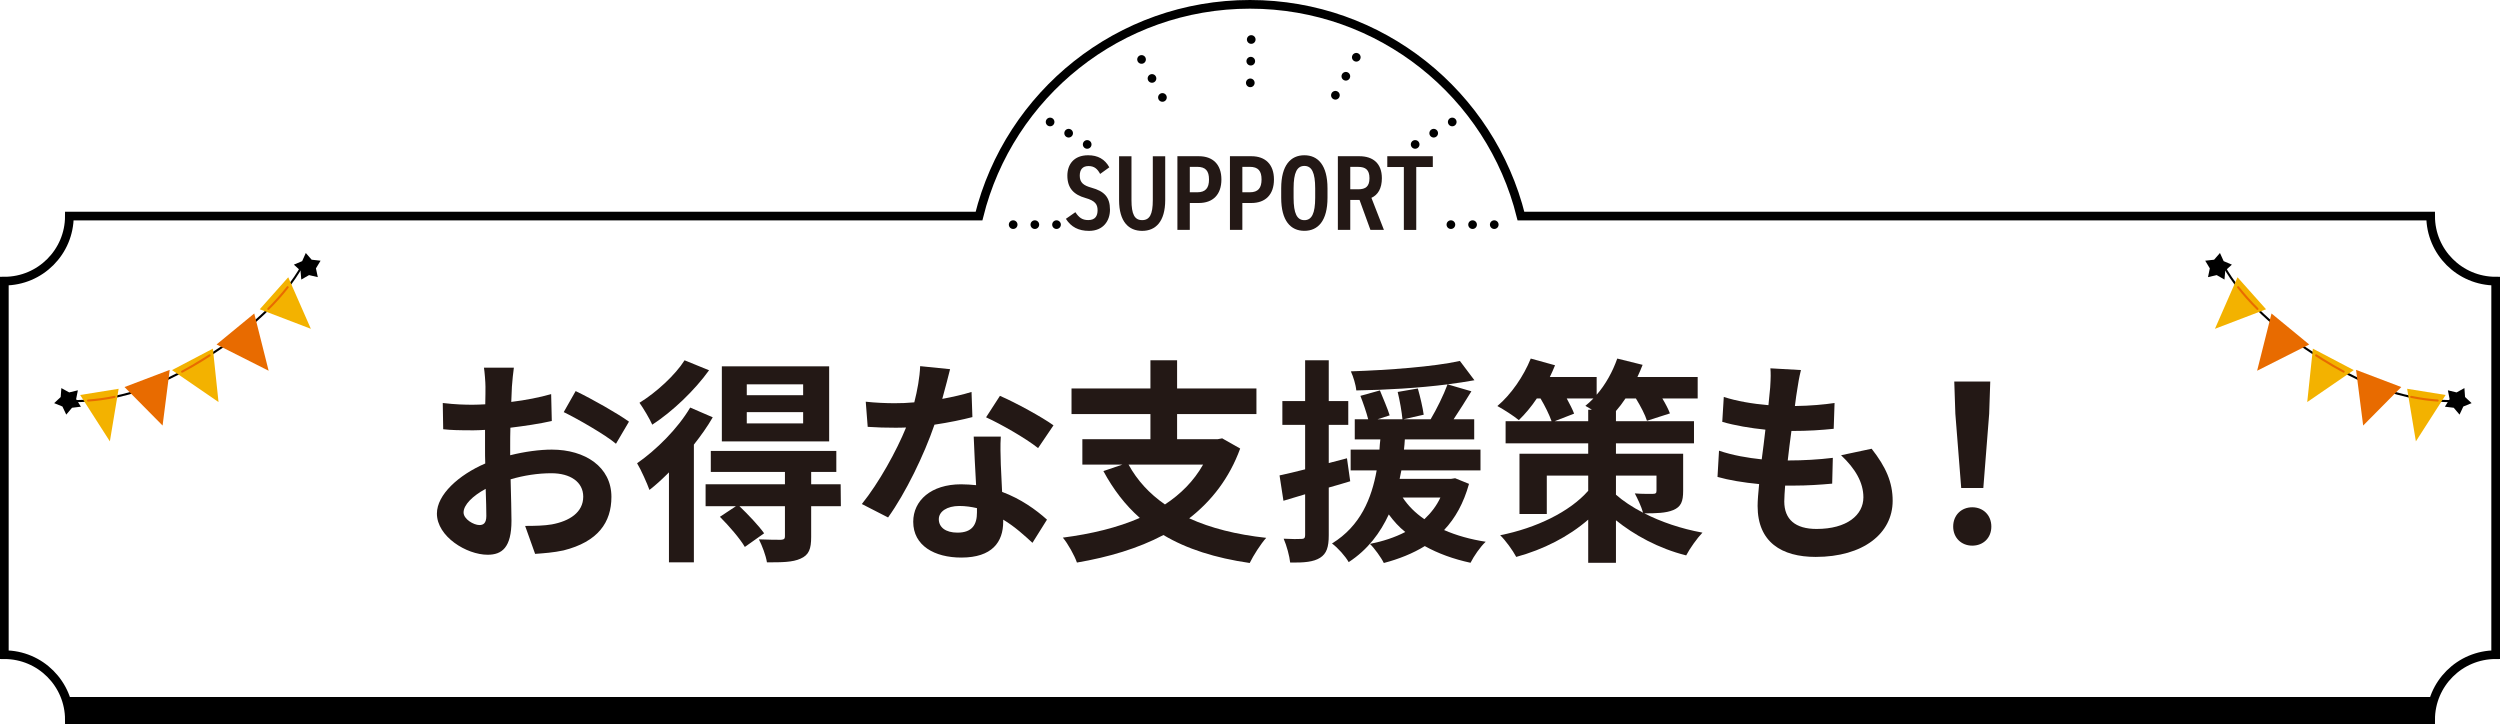 <?xml version="1.0" encoding="UTF-8"?>
<svg id="_レイヤー_2" data-name="レイヤー 2" xmlns="http://www.w3.org/2000/svg" viewBox="0 0 576.61 167.01">
  <defs>
    <style>
      .cls-1 {
        stroke-dasharray: 0 0 0 5;
        stroke-linecap: round;
        stroke-linejoin: round;
      }

      .cls-1, .cls-2 {
        fill: none;
        stroke: #000;
        stroke-width: 2px;
      }

      .cls-2 {
        stroke-miterlimit: 10;
      }

      .cls-3, .cls-4, .cls-5, .cls-6 {
        stroke-width: 0px;
      }

      .cls-4 {
        fill: #f3b200;
      }

      .cls-5 {
        fill: #231815;
      }

      .cls-6 {
        fill: #e86b00;
      }
    </style>
  </defs>
  <g id="_レイヤー_1-2" data-name="レイヤー 1">
    <g>
      <g>
        <path class="cls-5" d="m118.07,89.15c-.05,1.1-.1,2.3-.15,3.55,3.3-.4,6.6-1.05,9.2-1.8l.15,6.2c-2.85.65-6.3,1.15-9.55,1.55-.05,1.5-.05,3.05-.05,4.5v1.85c3.4-.85,6.85-1.3,9.6-1.3,7.7,0,13.75,4,13.75,10.9,0,5.9-3.1,10.35-11.05,12.35-2.3.5-4.5.65-6.55.8l-2.3-6.45c2.25,0,4.4-.05,6.15-.35,4.05-.75,7.25-2.75,7.25-6.4,0-3.4-3-5.4-7.35-5.4-3.1,0-6.35.5-9.4,1.4.1,3.95.2,7.85.2,9.55,0,6.2-2.2,7.85-5.5,7.85-4.85,0-11.7-4.2-11.7-9.5,0-4.35,5-8.9,11.15-11.55-.05-1.2-.05-2.4-.05-3.55v-4.2c-.95.05-1.85.1-2.65.1-3.35,0-5.3-.05-7-.25l-.1-6.05c2.95.35,5.1.4,6.9.4.9,0,1.9-.05,2.9-.1.05-1.75.05-3.2.05-4.05,0-1.05-.2-3.5-.35-4.4h6.9c-.15.9-.35,3.05-.45,4.35Zm-7.5,31.95c.9,0,1.6-.4,1.6-2.1,0-1.25-.05-3.55-.15-6.25-3.05,1.65-5.1,3.7-5.1,5.45,0,1.55,2.35,2.9,3.65,2.9Zm34.5-23.85l-3,5.1c-2.4-2.05-8.95-5.8-12.05-7.3l2.75-4.85c3.85,1.85,9.65,5.15,12.3,7.05Z"/>
        <path class="cls-5" d="m164.39,96.25c-1.2,2.1-2.7,4.2-4.35,6.3v27.15h-5.75v-20.75c-1.5,1.5-3,2.9-4.5,4.05-.45-1.3-1.95-4.7-2.85-6.15,4.45-3.1,9.35-7.95,12.25-12.85l5.2,2.25Zm-.85-10.85c-3.3,4.6-8.4,9.5-13.1,12.55-.6-1.35-2.05-3.8-2.95-5.05,3.9-2.4,8.3-6.45,10.4-9.8l5.65,2.3Zm30.4,31.35h-6.85v7.1c0,2.75-.5,4.15-2.45,5-1.85.85-4.35.85-7.75.85-.25-1.6-1.1-3.8-1.85-5.3,2.1.1,4.45.1,5.1.1.7-.05.9-.25.9-.8v-6.95h-10.5c2,1.9,4.45,4.5,5.7,6.25l-4.45,3.15c-1.1-1.9-3.65-4.85-5.75-6.95l3.7-2.45h-7v-5.05h18.3v-2.85h-17.1v-4.85h28.95v4.85h-5.8v2.85h6.8l.05,5.05Zm-2.7-14.95h-24.75v-17.3h24.75v17.3Zm-6-13.15h-13v2.5h13v-2.5Zm0,6.4h-13v2.6h13v-2.6Z"/>
        <path class="cls-5" d="m217.33,92c2.45-.45,4.8-1,6.75-1.6l.2,5.8c-2.3.6-5.4,1.25-8.75,1.75-2.4,7-6.65,15.75-10.7,21.4l-6.05-3.1c3.95-4.9,8-12.25,10.2-17.65-.9.05-1.75.05-2.6.05-2.05,0-4.1-.05-6.25-.2l-.45-5.8c2.15.25,4.8.35,6.65.35,1.5,0,3-.05,4.55-.2.7-2.75,1.25-5.75,1.35-8.35l6.9.7c-.4,1.6-1.05,4.15-1.8,6.85Zm13.5,15.1c.05,1.45.2,3.85.3,6.35,4.3,1.6,7.8,4.1,10.35,6.4l-3.35,5.35c-1.75-1.6-4-3.7-6.75-5.35v.5c0,4.65-2.55,8.25-9.65,8.25-6.2,0-11.1-2.75-11.1-8.25,0-4.9,4.1-8.65,11.05-8.65,1.2,0,2.3.1,3.45.2-.2-3.7-.45-8.15-.55-11.2h6.25c-.15,2.1-.05,4.2,0,6.4Zm-10,15.75c3.45,0,4.5-1.9,4.5-4.65v-1c-1.3-.3-2.65-.5-4.05-.5-2.9,0-4.75,1.3-4.75,3.05,0,1.85,1.55,3.1,4.3,3.1Zm6.6-26.6l3.2-4.95c3.6,1.55,9.8,4.95,12.35,6.8l-3.55,5.25c-2.9-2.3-8.6-5.55-12-7.1Z"/>
        <path class="cls-5" d="m286.04,103.45c-2.5,6.85-6.6,12.1-11.75,16.1,4.95,2.25,10.85,3.75,17.75,4.5-1.25,1.4-2.95,4.05-3.8,5.8-7.95-1.15-14.55-3.25-19.9-6.45-5.85,3.1-12.65,5.1-19.95,6.35-.55-1.6-2.1-4.4-3.25-5.75,6.55-.85,12.6-2.3,17.75-4.55-3.35-2.95-6.1-6.55-8.4-10.8l4.4-1.5h-9.25v-5.85h15.7v-5.8h-18.2v-5.9h18.2v-6.5h6.15v6.5h18.3v5.9h-18.3v5.8h9.35l1.05-.2,4.15,2.35Zm-25.75,3.7c2,3.65,4.8,6.7,8.4,9.2,3.65-2.4,6.65-5.4,8.8-9.2h-17.2Z"/>
        <path class="cls-5" d="m311.42,111c-1.65.5-3.3,1-4.95,1.45v11c0,2.75-.5,4.25-2,5.2-1.5.95-3.65,1.15-6.9,1.1-.15-1.45-.8-3.9-1.5-5.5,1.8.1,3.5.1,4.1.05.6,0,.85-.2.85-.85v-9.45l-5,1.5-.9-5.85c1.7-.35,3.7-.85,5.9-1.4v-10.25h-5.25v-5.5h5.25v-9.4h5.45v9.4h4.5v5.5h-4.5v8.8l4.2-1.1.75,5.3Zm27.4.6c-1.25,4.45-3.15,7.9-5.75,10.65,2.85,1.25,6.05,2.15,9.6,2.7-1.25,1.15-2.75,3.35-3.5,4.85-3.95-.85-7.5-2.15-10.55-3.85-2.75,1.7-6,3-9.45,3.9-.6-1.25-2.2-3.45-3.2-4.4,3-.6,5.75-1.5,8.15-2.75-1.45-1.15-2.7-2.55-3.8-4.05-1.95,4.2-4.8,8.1-9.25,11-.8-1.4-2.5-3.3-3.85-4.3,6.6-4.05,9.15-10.45,10.3-16.85h-6v-4.8h6.65c.05-.8.1-1.6.2-2.35h-5.9v-4.65h3.1c-.4-1.55-1.15-3.75-1.8-5.4l4.5-1.25c.75,1.85,1.8,4.25,2.25,5.75l-2.8.9h5.75c-.15-1.65-.6-4.25-1.1-6.3l4.65-.8c.55,1.95,1.15,4.5,1.35,6.05l-4.65,1.05h6.25c1.4-2.35,3-5.6,3.9-8.05-6.65.85-14.35,1.3-21.05,1.4-.1-1.3-.7-3.2-1.25-4.4,8.75-.3,19-1.05,25.15-2.4l3.35,4.45c-1.9.35-3.95.65-6.2.95l5.5,1.6c-1.35,2.2-2.8,4.5-4.1,6.45h4.75v4.65h-16c-.05.8-.1,1.55-.2,2.35h17.65v4.8h-18.25c-.15.65-.25,1.3-.4,1.95h11.85l.95-.15,3.2,1.3Zm-15.3,3.15c1.25,1.9,2.9,3.55,5,5,1.5-1.4,2.8-3.05,3.7-5h-8.7Z"/>
        <path class="cls-5" d="m388.21,113.2c0,2.5-.5,3.7-2.3,4.45-1.7.7-3.95.75-6.65.75,3.8,1.95,8.45,3.55,13.4,4.45-1.25,1.3-2.95,3.7-3.75,5.25-6.4-1.6-12.05-4.75-16.2-8.1v9.8h-6.4v-9.95c-4.55,3.95-10.35,6.9-16.6,8.6-.8-1.5-2.45-3.8-3.7-5,8.3-1.65,16.05-5.4,20.3-10.25v-3.5h-9.55v8.85h-6.3v-13.9h15.85v-2.4h-19.05v-5.1h10.6c-.5-1.45-1.5-3.5-2.55-5.25h-.85c-1.3,1.95-2.75,3.65-4.15,5-1.15-.95-3.55-2.5-4.95-3.25,3.15-2.65,6.05-6.85,7.7-10.95l5.6,1.55c-.35.85-.75,1.8-1.2,2.7h10.8v4.1c2.05-2.35,3.7-5.35,4.75-8.35l5.85,1.45c-.35.9-.75,1.85-1.2,2.8h13.9v4.95h-8.15c.75,1.25,1.4,2.5,1.75,3.45l-5.3,1.7c-.4-1.35-1.45-3.35-2.55-5.15h-2.4c-.7,1.05-1.45,2.05-2.2,2.9v2.35h18v5.1h-18v2.4h15.5v8.55Zm-21.9-16.05v-2.65h.85c-.55-.35-1.05-.65-1.5-.9.65-.5,1.25-1.1,1.85-1.7h-6.15c.7,1.3,1.35,2.55,1.7,3.5l-4.5,1.75h7.75Zm6.4,16.95c1.65,1.45,3.75,2.85,6.25,4.15-.4-1.45-1.25-3.2-1.9-4.45,1.6.15,3.65.1,4.2.1.6,0,.8-.15.8-.7v-3.5h-9.35v4.4Z"/>
        <path class="cls-5" d="m414.53,89.8c-.15.85-.35,2.2-.55,3.85,3.6-.05,6.8-.35,9.15-.7l-.2,5.95c-3,.3-5.75.5-9.75.5-.3,2.2-.6,4.55-.85,6.8h.35c3.1,0,6.8-.2,10.05-.6l-.15,5.95c-2.8.25-5.7.45-8.85.45h-2c-.1,1.5-.2,2.75-.2,3.65,0,4.15,2.55,6.35,7.45,6.35,7,0,10.8-3.2,10.8-7.3,0-3.4-1.85-6.6-5.15-9.7l7.05-1.5c3.3,4.2,4.85,7.75,4.85,12,0,7.55-6.8,12.95-17.75,12.95-7.85,0-13.4-3.4-13.4-11.75,0-1.2.15-3,.35-5.05-3.65-.35-6.95-.9-9.6-1.65l.35-6.05c3.25,1.1,6.6,1.65,9.85,2,.3-2.25.6-4.6.85-6.85-3.45-.35-7-.95-9.95-1.8l.35-5.75c2.9.95,6.65,1.6,10.3,1.9.15-1.55.3-2.9.4-4.05.15-2.35.15-3.35.05-4.45l7.05.4c-.45,1.8-.65,3.15-.85,4.45Z"/>
        <path class="cls-5" d="m450.49,121.45c0-2.65,1.9-4.45,4.4-4.45s4.4,1.8,4.4,4.45-1.9,4.4-4.4,4.4-4.4-1.8-4.4-4.4Zm.5-26l-.25-7.45h8.3l-.25,7.45-1.35,17.1h-5.1l-1.35-17.1Z"/>
      </g>
      <g>
        <path class="cls-5" d="m253.74,40.12c-.62-1.16-1.33-1.82-2.68-1.82s-2.02.79-2.02,2.22c0,1.62.89,2.27,2.73,2.78,2.91.81,4.24,2.14,4.24,5.07,0,2.54-1.53,4.88-4.83,4.88-2.41,0-4.14-.89-5.34-2.78l2.19-1.53c.81,1.21,1.53,1.82,2.98,1.82,1.65,0,2.14-1.03,2.14-2.27,0-1.35-.54-2.19-2.81-2.83-2.68-.76-4.16-2.27-4.16-5.15,0-2.56,1.48-4.7,4.8-4.7,2.22,0,3.84.89,4.88,2.78l-2.12,1.53Z"/>
        <path class="cls-5" d="m268.75,36.03v10.1c0,5.02-2.24,7.12-5.32,7.12s-5.32-2.09-5.32-7.09v-10.12h2.86v10.12c0,3.25.71,4.61,2.46,4.61s2.46-1.35,2.46-4.61v-10.12h2.86Z"/>
        <path class="cls-5" d="m274.42,46.81v6.21h-2.86v-16.99h4.95c3.2,0,5.2,1.87,5.2,5.37s-1.97,5.42-5.2,5.42h-2.09Zm1.7-2.46c1.97,0,2.73-1.01,2.73-2.96s-.76-2.91-2.73-2.91h-1.7v5.86h1.7Z"/>
        <path class="cls-5" d="m286.54,46.81v6.21h-2.86v-16.99h4.95c3.2,0,5.2,1.87,5.2,5.37s-1.97,5.42-5.2,5.42h-2.09Zm1.7-2.46c1.97,0,2.73-1.01,2.73-2.96s-.76-2.91-2.73-2.91h-1.7v5.86h1.7Z"/>
        <path class="cls-5" d="m295.5,45.61v-2.17c0-5.34,2.19-7.63,5.34-7.63s5.34,2.29,5.34,7.63v2.17c0,5.34-2.19,7.63-5.34,7.63s-5.34-2.29-5.34-7.63Zm2.86-2.17v2.17c0,3.67.81,5.17,2.49,5.17s2.49-1.5,2.49-5.17v-2.17c0-3.67-.81-5.17-2.49-5.17s-2.49,1.5-2.49,5.17Z"/>
        <path class="cls-5" d="m316.08,53.02l-2.51-6.9h-2.14v6.9h-2.86v-16.99h4.95c3.2,0,5.2,1.7,5.2,5.07,0,2.34-.89,3.84-2.41,4.53l2.88,7.39h-3.1Zm-2.83-9.36c1.72,0,2.61-.64,2.61-2.56s-.89-2.61-2.61-2.61h-1.82v5.17h1.82Z"/>
        <path class="cls-5" d="m330.47,36.03v2.49h-3.82v14.51h-2.86v-14.51h-3.82v-2.49h10.49Z"/>
      </g>
      <path class="cls-2" d="m560.61,49.84h-209.81c-6.96-28.05-32.3-48.84-62.5-48.84s-55.54,20.79-62.5,48.84H16c0,8.28-6.72,15-15,15v86.16c8.28,0,15,6.72,15,15h544.61c0-8.28,6.72-15,15-15v-86.16c-8.28,0-15-6.72-15-15Z"/>
      <g>
        <path class="cls-3" d="m32.26,90.23c-7.08,2.36-12.79,2.65-17.38,2.51-.13,0-.24-.12-.24-.25,0-.13.12-.25.25-.24,7.34.22,17.58-.66,31.71-9.48,11.02-6.87,18.72-14.15,22.9-21.62.07-.12.21-.16.33-.1.12.07.16.22.09.33-4.21,7.55-11.97,14.88-23.06,21.8-5.42,3.38-10.27,5.6-14.6,7.05Z"/>
        <polygon class="cls-6" points="28.72 89.27 37.5 98.15 39.14 85.31 28.72 89.27"/>
        <polygon class="cls-6" points="58.64 72.3 49.95 79.45 61.96 85.51 58.64 72.3"/>
        <polygon class="cls-4" points="66.48 63.95 59.91 71.33 71.7 75.84 66.48 63.95"/>
        <polygon class="cls-4" points="49.1 80.41 39.67 85.36 50.4 92.73 49.1 80.41"/>
        <polygon class="cls-4" points="27.36 89.67 18.48 91.1 25.34 101.8 27.36 89.67"/>
        <g>
          <path class="cls-6" d="m26.5,91.78s-.02,0-.03,0c-2.03.42-4.04.7-6.14.85-.14,0-.25-.09-.26-.23,0-.13.09-.25.23-.26,2.08-.15,4.07-.43,6.08-.84.13-.03.26.06.29.19.03.12-.05.24-.16.28Z"/>
          <path class="cls-6" d="m32.34,90.2c-.43.14-.85.28-1.27.41-.13.04-.27-.04-.31-.16-.04-.13.03-.26.16-.3h0c2.19-.66,4.43-1.51,6.68-2.52.12-.08.27,0,.32.12.06.12,0,.27-.12.32-1.83.82-3.66,1.54-5.46,2.14Z"/>
          <path class="cls-6" d="m42.08,85.96c-.11.04-.24-.01-.29-.12-.06-.12-.02-.27.1-.33,1.53-.82,3.12-1.74,4.72-2.74.54-.34,1.08-.68,1.6-1.02.12-.07.27-.04.34.08.07.11.04.27-.07.34-.53.34-1.06.68-1.61,1.02-1.61,1-3.2,1.93-4.75,2.75-.01,0-.02.01-.04.02Z"/>
          <path class="cls-6" d="m52.2,79.63c-.1.03-.21,0-.28-.09-.08-.11-.05-.26.06-.34,2.03-1.44,3.94-2.93,5.68-4.4.1-.09.26-.08.35.03.09.1.07.26-.03.35-1.75,1.49-3.67,2.98-5.72,4.43-.02.01-.04.03-.06.03Z"/>
          <path class="cls-6" d="m61.96,71.49c-.09.03-.18,0-.25-.06-.1-.1-.09-.25,0-.35,1.64-1.63,3.13-3.31,4.44-4.98.08-.11.24-.13.34-.04.11.08.13.24.04.34-1.32,1.69-2.82,3.38-4.48,5.02-.03.03-.06.05-.09.06Z"/>
        </g>
        <polygon class="cls-3" points="70.53 58.35 71.88 59.9 73.94 60.13 72.87 61.9 73.3 63.92 71.28 63.45 69.49 64.48 69.31 62.43 67.78 61.04 69.69 60.23 70.53 58.35"/>
        <polygon class="cls-3" points="14.15 89.51 15.96 90.51 17.96 90.02 17.56 92.05 18.66 93.8 16.61 94.05 15.28 95.63 14.4 93.76 12.49 92.98 14 91.57 14.15 89.51"/>
      </g>
      <g>
        <path class="cls-3" d="m550.29,90.23c7.08,2.36,12.79,2.65,17.38,2.51.13,0,.24-.12.24-.25,0-.13-.12-.25-.25-.24-7.34.22-17.58-.66-31.71-9.48-11.02-6.87-18.72-14.15-22.9-21.62-.07-.12-.21-.16-.33-.1-.12.07-.16.22-.09.33,4.21,7.55,11.97,14.88,23.06,21.8,5.42,3.38,10.27,5.6,14.6,7.05Z"/>
        <polygon class="cls-6" points="553.84 89.27 545.05 98.15 543.41 85.31 553.84 89.27"/>
        <polygon class="cls-6" points="523.91 72.3 532.6 79.45 520.59 85.51 523.91 72.3"/>
        <polygon class="cls-4" points="516.07 63.95 522.65 71.33 510.86 75.84 516.07 63.95"/>
        <polygon class="cls-4" points="533.45 80.41 542.88 85.36 532.15 92.73 533.45 80.41"/>
        <polygon class="cls-4" points="555.19 89.67 564.07 91.1 557.21 101.8 555.19 89.67"/>
        <g>
          <path class="cls-6" d="m556.05,91.78s.02,0,.03,0c2.03.42,4.04.7,6.14.85.14,0,.25-.09.26-.23,0-.13-.09-.25-.23-.26-2.08-.15-4.07-.43-6.08-.84-.13-.03-.26.06-.29.19-.03.12.05.24.16.28Z"/>
          <path class="cls-6" d="m550.22,90.2c.43.14.85.28,1.27.41.13.04.27-.04.31-.16.04-.13-.03-.26-.16-.3h0c-2.19-.66-4.43-1.51-6.68-2.52-.12-.08-.27,0-.32.12-.06.12,0,.27.12.32,1.83.82,3.66,1.54,5.46,2.14Z"/>
          <path class="cls-6" d="m540.47,85.96c.11.04.24-.01.29-.12.06-.12.02-.27-.1-.33-1.53-.82-3.12-1.74-4.72-2.74-.54-.34-1.08-.68-1.6-1.02-.12-.07-.27-.04-.34.08-.07.11-.04.27.07.34.53.34,1.06.68,1.61,1.02,1.61,1,3.2,1.93,4.75,2.75.01,0,.02.01.04.02Z"/>
          <path class="cls-6" d="m530.35,79.63c.1.03.21,0,.28-.09.08-.11.05-.26-.06-.34-2.03-1.44-3.94-2.93-5.68-4.4-.1-.09-.26-.08-.35.03-.09.1-.07.26.03.35,1.75,1.49,3.67,2.98,5.72,4.43.02.01.04.03.06.03Z"/>
          <path class="cls-6" d="m520.59,71.49c.09.03.18,0,.25-.06.1-.1.09-.25,0-.35-1.64-1.63-3.13-3.31-4.44-4.98-.08-.11-.24-.13-.34-.04-.11.08-.13.24-.04.34,1.32,1.69,2.82,3.38,4.48,5.02.03.03.06.05.09.06Z"/>
        </g>
        <polygon class="cls-3" points="512.02 58.35 510.67 59.9 508.62 60.13 509.68 61.9 509.26 63.92 511.27 63.45 513.06 64.48 513.24 62.43 514.77 61.04 512.87 60.23 512.02 58.35"/>
        <polygon class="cls-3" points="568.4 89.51 566.6 90.51 564.59 90.02 564.99 92.05 563.9 93.8 565.94 94.05 567.28 95.63 568.15 93.76 570.06 92.98 568.55 91.57 568.4 89.51"/>
      </g>
      <g>
        <line class="cls-1" x1="288.59" y1="9.11" x2="288.3" y2="22.53"/>
        <line class="cls-1" x1="263.29" y1="13.71" x2="269.75" y2="25.46"/>
        <line class="cls-1" x1="242.2" y1="28.13" x2="253.67" y2="35.08"/>
        <line class="cls-1" x1="312.82" y1="13.21" x2="306.36" y2="24.96"/>
        <line class="cls-1" x1="334.95" y1="28.13" x2="323.47" y2="35.08"/>
        <line class="cls-1" x1="243.68" y1="51.81" x2="230.94" y2="51.81"/>
        <line class="cls-1" x1="344.64" y1="51.81" x2="332.9" y2="51.81"/>
      </g>
      <rect class="cls-3" x="16" y="160.76" width="545.21" height="5.25"/>
    </g>
  </g>
</svg>